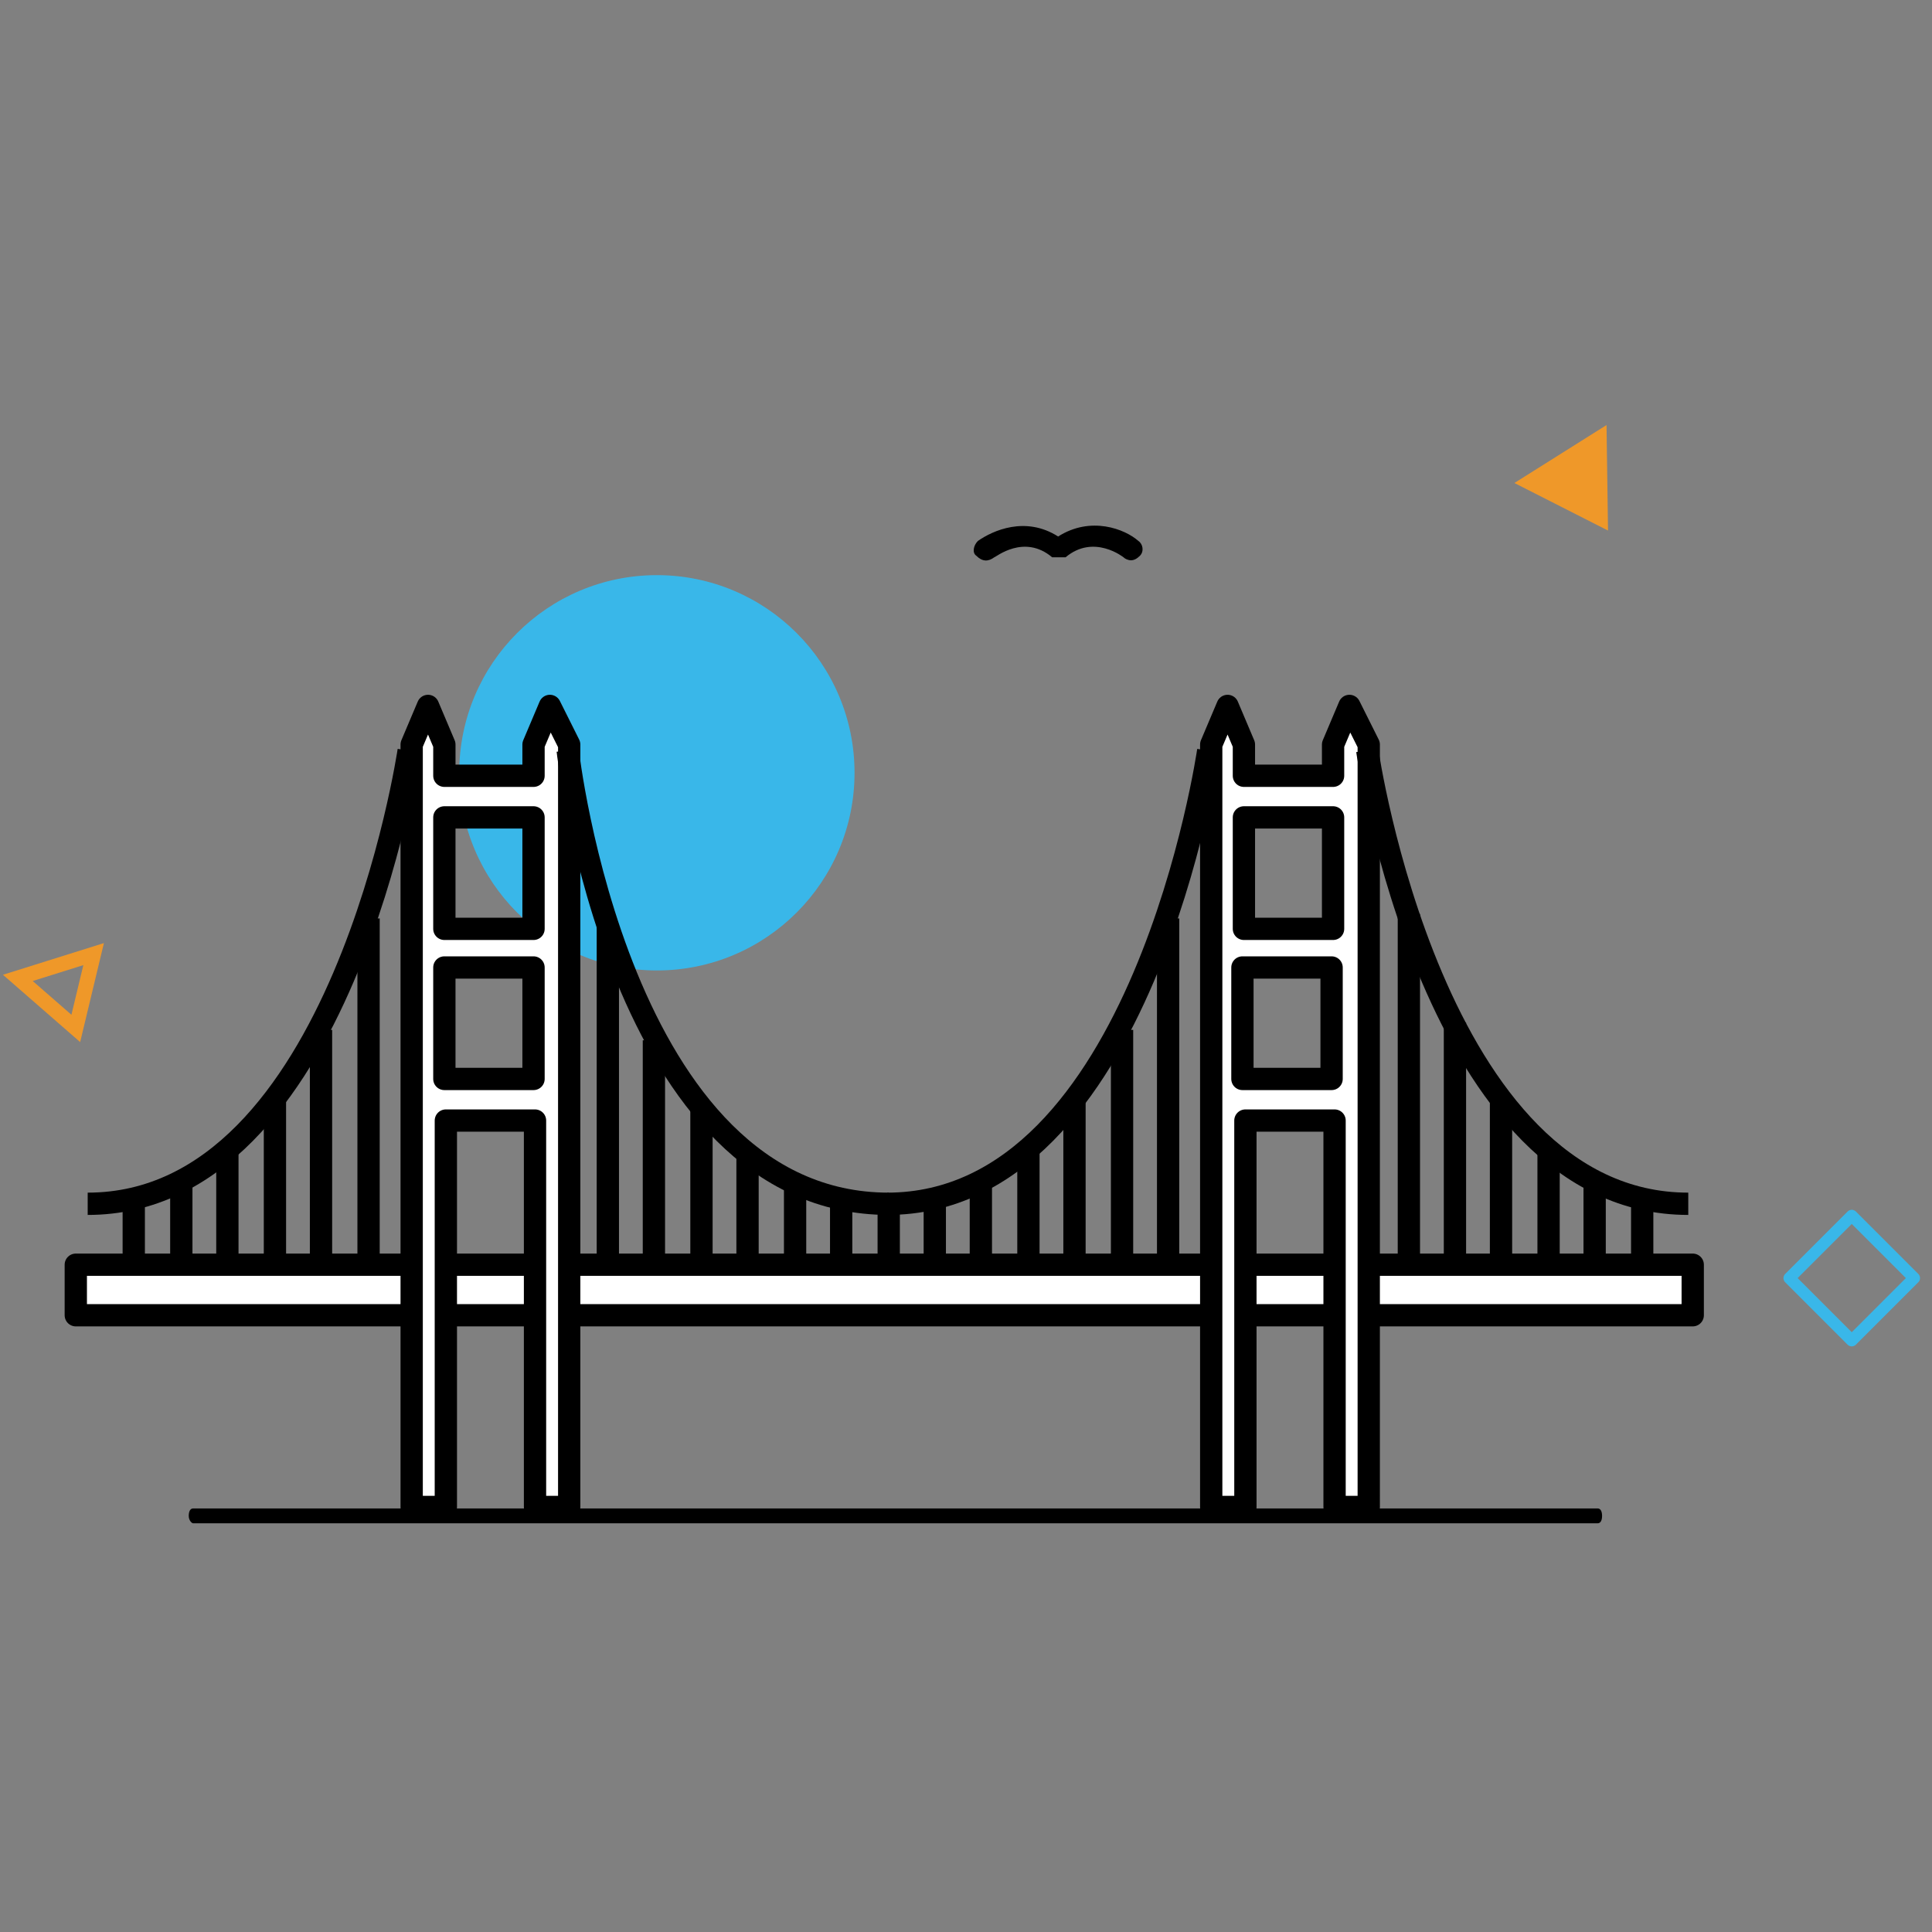 <?xml version="1.0" encoding="utf-8"?>
<!-- Generator: Adobe Illustrator 26.0.1, SVG Export Plug-In . SVG Version: 6.00 Build 0)  -->
<svg version="1.1" id="Layer_1" xmlns="http://www.w3.org/2000/svg" xmlns:xlink="http://www.w3.org/1999/xlink" x="0px" y="0px"
	 viewBox="0 0 130 130" style="enable-background:new 0 0 130 130;" xml:space="preserve">
<rect x="0" y="0" width="130" height="130" fill="#808080" stroke="none"/>
<style type="text/css">
	.st0{fill:#39B7E9;}
	.st1{fill:#EF9829;}
	.st2{fill:none;stroke:#EF9829;}
	.st3{fill:none;stroke:#39B7E9;stroke-width:0.79;stroke-linejoin:round;stroke-miterlimit:10;}
	.st4{fill:#FFFFFF;stroke:#000000;stroke-width:1.5;stroke-linejoin:round;stroke-miterlimit:10;}
	.st5{fill:none;stroke:#000000;stroke-width:1.5;stroke-linejoin:round;stroke-miterlimit:10;}
</style>
<circle class="st0" cx="44.2" cy="52" r="13.3"/>
<path class="st1" d="M108.2,35.7l-6.3-3.2l6.2-3.9L108.2,35.7z"/>
<path class="st2" d="M6.3,64.2l-1.2,5l-3.9-3.4L6.3,64.2z"/>
<path class="st3" d="M128.8,86l-4.2-4.2l-4.2,4.2l4.2,4.2L128.8,86z"/>
<path d="M66.9,37.5c0.1,0,2-1.6,3.9,0c0,0,0,0,0.1,0c0,0,0,0,0.1,0c0,0,0.1,0,0.1,0c0,0,0,0,0.1,0h0c0,0,0,0,0.1,0c0,0,0.1,0,0.2,0
	c0,0,0.1,0,0.1,0c0,0,0,0,0.1,0c1.9-1.6,3.9,0,3.9,0c0.1,0.1,0.3,0.2,0.5,0.2c0.2,0,0.4-0.1,0.6-0.3c0.3-0.3,0.2-0.8-0.1-1
	c-0.9-0.8-3.2-1.7-5.4-0.3c-2.2-1.4-4.4-0.4-5.4,0.3c-0.3,0.3-0.4,0.8-0.1,1C66.1,37.8,66.5,37.8,66.9,37.5z"/>
<path class="st4" d="M113.9,85.1H5.1v3.4h108.8V85.1z"/>
<path class="st4" d="M37,47.5l-1.1,2.6v2.1h-6v-2.1l-1.1-2.6l-1.1,2.6v51.3h2.3v-26h6v26h2.3V50.1L37,47.5z M35.9,55v7.5h-6V55H35.9
	z M29.9,72.6v-7.5h6v7.5H29.9z"/>
<path class="st4" d="M90.8,47.5l-1.1,2.6v2.1h-6v-2.1l-1.1-2.6l-1.1,2.6l0,51.3h2.3v-26h6l0,26h2.3V50.1L90.8,47.5z M83.6,72.6v-7.5
	h6v7.5H83.6z M89.7,55v7.5h-6V55H89.7z"/>
<path d="M107.8,102c0,0.3-0.1,0.5-0.3,0.5H13c-0.1,0-0.3-0.2-0.3-0.5s0.1-0.5,0.3-0.5h94.5C107.7,101.5,107.8,101.7,107.8,102z"/>
<path class="st5" d="M38.2,50.5c0,0,3.4,30.5,21.6,30.5"/>
<path class="st5" d="M81.3,50.5c0,0-4.4,30.5-21.6,30.5"/>
<path class="st5" d="M40.9,62.3v22.6"/>
<path class="st5" d="M44,70v15"/>
<path class="st5" d="M47.2,74.4v10.5"/>
<path class="st5" d="M50.3,77.4v7.6"/>
<path class="st5" d="M53.5,79.5v5.5"/>
<path class="st5" d="M56.6,81v4"/>
<path class="st5" d="M59.8,81v4"/>
<path class="st5" d="M62.9,80.6v4.3"/>
<path class="st5" d="M66,79.5v5.5"/>
<path class="st5" d="M69.2,77.4v7.6"/>
<path class="st5" d="M72.3,74.1v10.9"/>
<path class="st5" d="M75.5,69.3v15.6"/>
<path class="st5" d="M78.6,61.8v23.1"/>
<path class="st5" d="M27.5,50.5c0,0-4.5,30.5-21.6,30.5"/>
<path class="st5" d="M9,80.6v4.3"/>
<path class="st5" d="M12.2,79.5v5.5"/>
<path class="st5" d="M15.3,77.4v7.6"/>
<path class="st5" d="M18.5,74.1v10.9"/>
<path class="st5" d="M21.6,69.3v15.6"/>
<path class="st5" d="M24.8,61.8v23.1"/>
<path class="st5" d="M92,50.5c0,0,4.4,30.5,21.6,30.5"/>
<path class="st5" d="M110.5,80.6v4.3"/>
<path class="st5" d="M107.3,79.5v5.5"/>
<path class="st5" d="M104.2,77.4v7.6"/>
<path class="st5" d="M101,74.1v10.9"/>
<path class="st5" d="M97.9,68.8v16.1"/>
<path class="st5" d="M94.8,61.5v23.5"/>
</svg>
